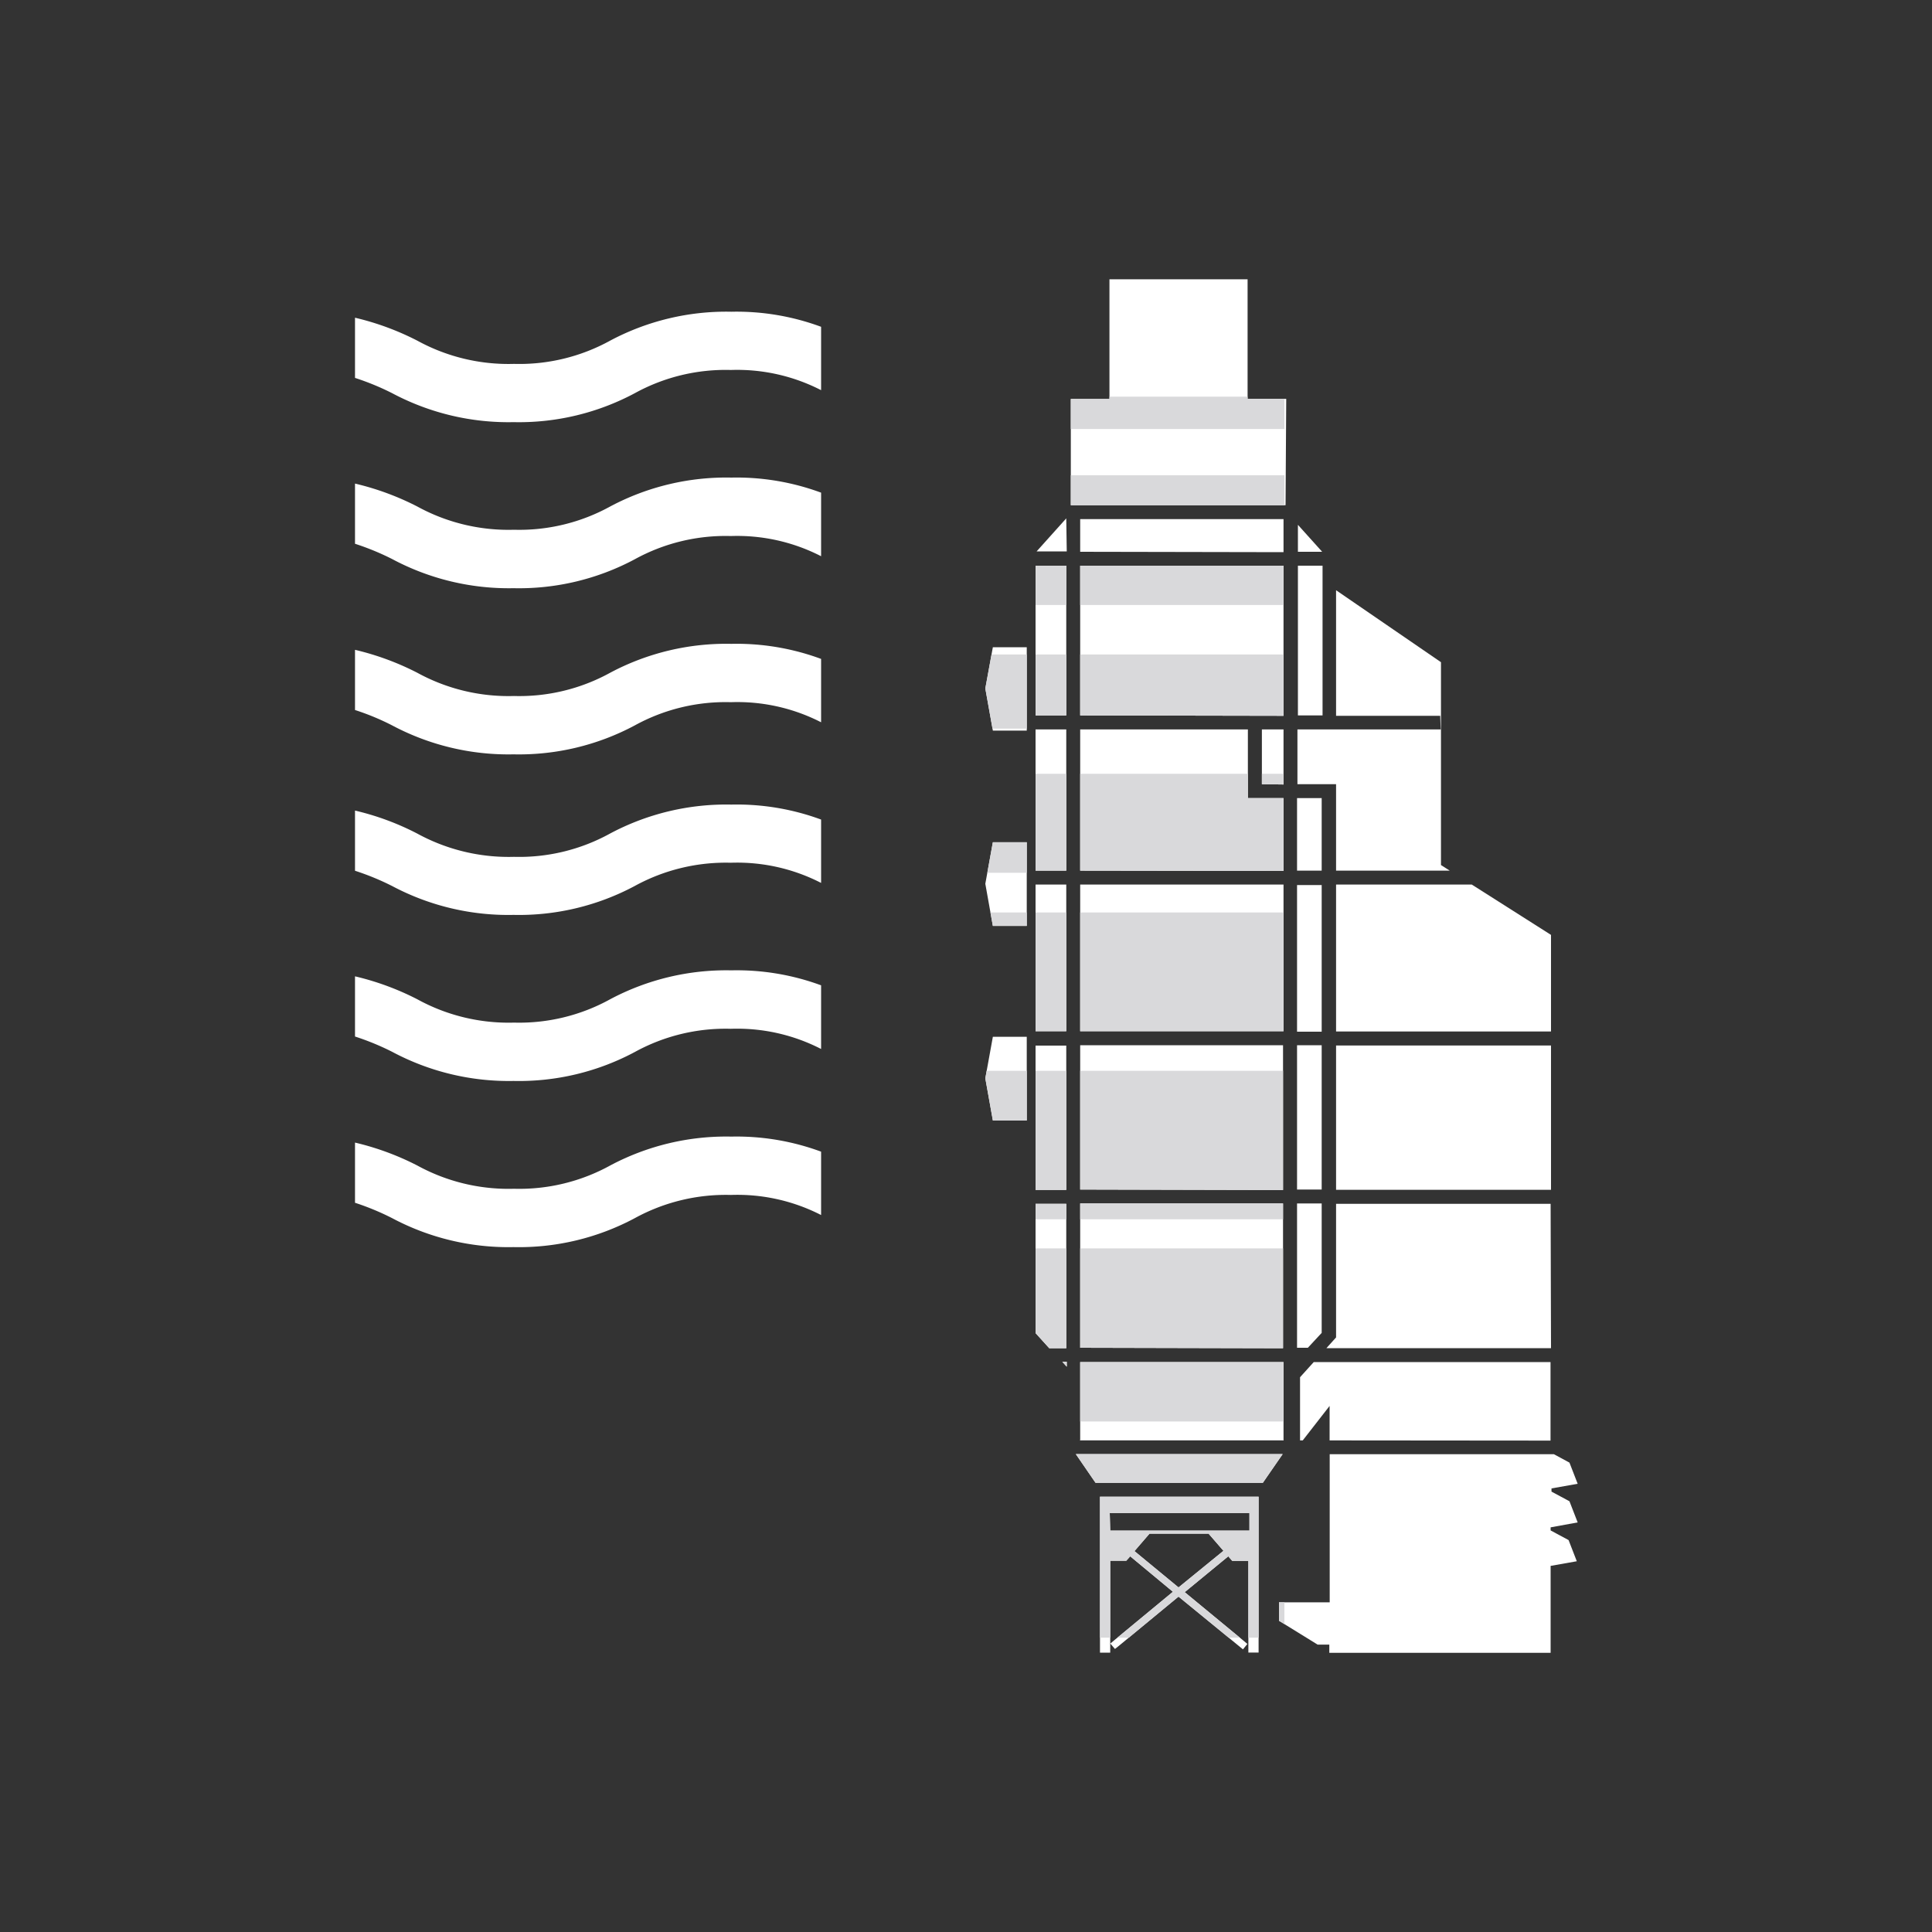 <svg xmlns="http://www.w3.org/2000/svg" xmlns:xlink="http://www.w3.org/1999/xlink" viewBox="0 0 200 200"><rect x="0" y="0" width="200" height="200" fill="#333333" stroke="none"/><defs><style>.cls-1{fill:none;}.cls-2{fill:#fff;}.cls-3{clip-path:url(#clip-path);}.cls-4{fill:#d9d9db;}</style><clipPath id="clip-path"><path class="cls-1" d="M111.82,106.75V91.57h21.05v15.18Zm25,16.39V108.2h-2.55v14.94Zm0-40.52h-2.55v7.51h2.55Zm23.7,42H138.31v13.83l-1,1.11h23.25Zm-23.7-33h-2.55v15.18h2.55Zm-4,31.57V108.2H111.82v14.94Zm4,14.79V124.58h-2.55v14.94h1.12Zm-4,1.59V124.58H111.82v14.94Zm27.69,9.56V141H136l-1.42,1.57v6.54h.28l2.78-3.57v3.57ZM132.87,141H111.82v8.11h21.05Zm27.69-32.77H138.31v14.94h22.25Zm-22.25-1.45h22.25v-10l-8.2-5.21H138.31Zm-5.44-25.57V75.51h-2.24v5.67Zm0,8.95V82.62h-3.69V75.51H111.82V90.13Zm0-33V53.74H111.82v3.38Zm0,16.94V58.56H111.82v15.5Zm-22.49,50.52H107.2V138l1.42,1.57h1.76Zm0-16.38H107.2v14.94h3.18ZM102,71.27l.78,4.36h3.51V67h-3.51Zm8.43,69.7h-.46l.46.51ZM102,111.63l.78,4.36h3.51v-8.66h-3.51Zm0-20.14.78,4.36h3.51V87.19h-3.51Zm11.87,63.45h16.42v16.13h-1.06v-9.49h-1.67l-.41-.47h0l-4.51,3.71,6.06,5,.43.36-.46.56-.39-.32L122,165.28l-6.19,5.11-.39.31-.48-.56.43-.36,6.05-5L117,161.11h0l-.41.46h-1.66v9.51h-1.06Zm12.78,5.6-1.54-1.78H119l-1.56,1.81,4.56,3.76Zm-11.72-2.09h14.41v-1.82H114.88Zm48.39-.85-.85-2.19-1.86-1v-.33l2.71-.48-.85-2.19-1.61-.87H137.65v15.33H132.4v1.91l4,2.47h1.21v.85h22.91v-9l2.71-.48-.85-2.19-1.86-1v-.32Zm-51.45-7.07h-.5l1.6,2.33.44.64h17.32l.44-.64,1.61-2.33Zm22.49-93.41h2.51l-2.51-2.79Zm14.78,18.39H134.31v5.67h4v8.95h11.77l-.91-.58v-21l-10.86-7.45v13h10.78Zm-14.78-1.45h2.55V58.56h-2.55ZM110.38,91.57H107.2v15.18h3.18Zm22.77-50.28h-4V28.91h-14.3V41.3h-4v11h22.23ZM110.38,75.51H107.2V90.13h3.18Zm0-21.77v-.08l0,0h0l-3.07,3.42h3.12Zm0,4.82H107.2v15.5h3.18Z"/></clipPath></defs><g id="Layer_2" data-name="Layer 2"><g id="Backg_Layer_copy" data-name="Backg Layer copy"><rect class="cls-1" width="200" height="200"/></g><g id="Whiteout"><g id="drying"><path class="cls-2" d="M111.82,106.75V91.57h21.05v15.18Zm25,16.39V108.2h-2.55v14.94Zm0-40.52h-2.55v7.51h2.55Zm23.7,42H138.31v13.83l-1,1.11h23.25Zm-23.7-33h-2.55v15.18h2.55Zm-4,31.57V108.2H111.82v14.94Zm4,14.79V124.58h-2.55v14.94h1.12Zm-4,1.59V124.58H111.82v14.94Zm27.69,9.56V141H136l-1.42,1.57v6.54h.28l2.78-3.57v3.57ZM132.87,141H111.82v8.11h21.05Zm27.69-32.77H138.31v14.94h22.25Zm-22.25-1.45h22.25v-10l-8.2-5.21H138.31Zm-5.44-25.57V75.51h-2.24v5.67Zm0,8.95V82.62h-3.69V75.51H111.82V90.13Zm0-33V53.74H111.82v3.38Zm0,16.94V58.56H111.82v15.5Zm-22.49,50.52H107.2V138l1.42,1.57h1.76Zm0-16.38H107.2v14.94h3.18ZM102,71.27l.78,4.36h3.51V67h-3.51Zm8.43,69.7h-.46l.46.51ZM102,111.63l.78,4.36h3.51v-8.66h-3.51Zm0-20.14.78,4.36h3.51V87.19h-3.51Zm11.87,63.45h16.42v16.13h-1.06v-9.49h-1.67l-.41-.47h0l-4.51,3.71,6.06,5,.43.36-.46.56-.39-.32L122,165.28l-6.19,5.11-.39.31-.48-.56.43-.36,6.05-5L117,161.11h0l-.41.46h-1.66v9.51h-1.06Zm12.78,5.6-1.54-1.78H119l-1.56,1.81,4.56,3.76Zm-11.72-2.09h14.41v-1.82H114.88Zm48.39-.85-.85-2.19-1.86-1v-.33l2.71-.48-.85-2.19-1.61-.87H137.65v15.33H132.4v1.91l4,2.47h1.21v.85h22.91v-9l2.71-.48-.85-2.19-1.86-1v-.32Zm-51.45-7.07h-.5l1.6,2.33.44.64h17.32l.44-.64,1.61-2.33Zm22.49-93.41h2.51l-2.51-2.79Zm14.78,18.39H134.31v5.67h4v8.95h11.77l-.91-.58v-21l-10.86-7.45v13h10.78Zm-14.78-1.45h2.55V58.56h-2.55ZM110.38,91.57H107.2v15.18h3.18Zm22.77-50.28h-4V28.91h-14.3V41.3h-4v11h22.23ZM110.38,75.51H107.2V90.13h3.18Zm0-21.77v-.08l0,0h0l-3.07,3.42h3.12Zm0,4.82H107.2v15.5h3.18Z"/><g class="cls-3"><polygon class="cls-4" points="1.58 49.2 132.96 49.2 132.96 52.55 1.58 52.55 1.58 49.2 1.58 49.2"/><polygon class="cls-4" points="1.58 41.06 132.96 41.06 132.96 44.41 1.58 44.41 1.58 41.06 1.58 41.06"/><polygon class="cls-4" points="1.58 57.51 132.96 57.51 132.96 62.63 1.58 62.63 1.58 57.51 1.58 57.51"/><polygon class="cls-4" points="1.58 67.75 132.96 67.75 132.96 75.43 1.58 75.43 1.58 67.75 1.58 67.75"/><polygon class="cls-4" points="1.58 80.1 132.96 80.1 132.96 90.35 1.58 90.35 1.58 80.1 1.58 80.1"/><polygon class="cls-4" points="1.58 94.46 132.96 94.46 132.96 107.27 1.58 107.27 1.58 94.46 1.58 94.46"/><polygon class="cls-4" points="1.58 110.85 132.96 110.85 132.96 126.22 1.58 126.22 1.58 110.85 1.58 110.85"/><polygon class="cls-4" points="1.58 129.23 132.96 129.23 132.96 147.15 1.58 147.15 1.58 129.23 1.58 129.23"/><polygon class="cls-4" points="1.58 149.04 132.96 149.04 132.96 169.53 1.58 169.53 1.58 149.04 1.58 149.04"/></g><path class="cls-2" d="M53.16,60.89a25.44,25.44,0,0,0,12.56-3,19.5,19.5,0,0,1,9.94-2.4A19,19,0,0,1,85,57.58V51a25.22,25.22,0,0,0-9.29-1.56,25.55,25.55,0,0,0-12.56,3,19.5,19.5,0,0,1-9.94,2.4,19.63,19.63,0,0,1-10-2.4,28.13,28.13,0,0,0-6.46-2.38v6.23a26.74,26.74,0,0,1,3.86,1.59A25.61,25.61,0,0,0,53.16,60.89Z"/><path class="cls-2" d="M53.16,43.7a25.44,25.44,0,0,0,12.56-3,19.5,19.5,0,0,1,9.94-2.4A19,19,0,0,1,85,40.39V33.83a25.22,25.22,0,0,0-9.29-1.56,25.55,25.55,0,0,0-12.56,3,19.5,19.5,0,0,1-9.94,2.4,19.63,19.63,0,0,1-10-2.4,28.13,28.13,0,0,0-6.46-2.38v6.23a26.74,26.74,0,0,1,3.86,1.59A25.61,25.61,0,0,0,53.16,43.7Z"/><path class="cls-2" d="M40.59,75.09a25.61,25.61,0,0,0,12.57,3,25.44,25.44,0,0,0,12.56-3,19.5,19.5,0,0,1,9.94-2.4A19,19,0,0,1,85,74.77V68.21a25.22,25.22,0,0,0-9.29-1.56,25.55,25.55,0,0,0-12.56,3,19.5,19.5,0,0,1-9.94,2.4,19.63,19.63,0,0,1-10-2.4,28.13,28.13,0,0,0-6.46-2.38V73.5A25.65,25.65,0,0,1,40.59,75.09Z"/><path class="cls-2" d="M53.16,111.9a25.44,25.44,0,0,0,12.56-3,19.5,19.5,0,0,1,9.94-2.4A19,19,0,0,1,85,108.59V102a25.24,25.24,0,0,0-9.29-1.55,25.57,25.57,0,0,0-12.56,3,19.49,19.49,0,0,1-9.94,2.41,19.62,19.62,0,0,1-10-2.41,28.13,28.13,0,0,0-6.46-2.38v6.23a26.74,26.74,0,0,1,3.86,1.59A25.61,25.61,0,0,0,53.16,111.9Z"/><path class="cls-2" d="M53.16,94.71a25.44,25.44,0,0,0,12.56-3,19.61,19.61,0,0,1,9.94-2.4A19,19,0,0,1,85,91.4V84.84a25.24,25.24,0,0,0-9.29-1.55,25.57,25.57,0,0,0-12.56,3,19.49,19.49,0,0,1-9.94,2.41,19.73,19.73,0,0,1-10-2.4,27.65,27.65,0,0,0-6.46-2.39v6.23a26.74,26.74,0,0,1,3.86,1.59A25.61,25.61,0,0,0,53.16,94.71Z"/><path class="cls-2" d="M40.59,126.1a25.61,25.61,0,0,0,12.57,3,25.44,25.44,0,0,0,12.56-3,19.61,19.61,0,0,1,9.94-2.4A19,19,0,0,1,85,125.78v-6.56a25.22,25.22,0,0,0-9.29-1.56,25.55,25.55,0,0,0-12.56,3,19.5,19.5,0,0,1-9.94,2.4,19.63,19.63,0,0,1-10-2.4,28.13,28.13,0,0,0-6.46-2.38v6.23A26.74,26.74,0,0,1,40.59,126.1Z"/></g></g></g></svg>